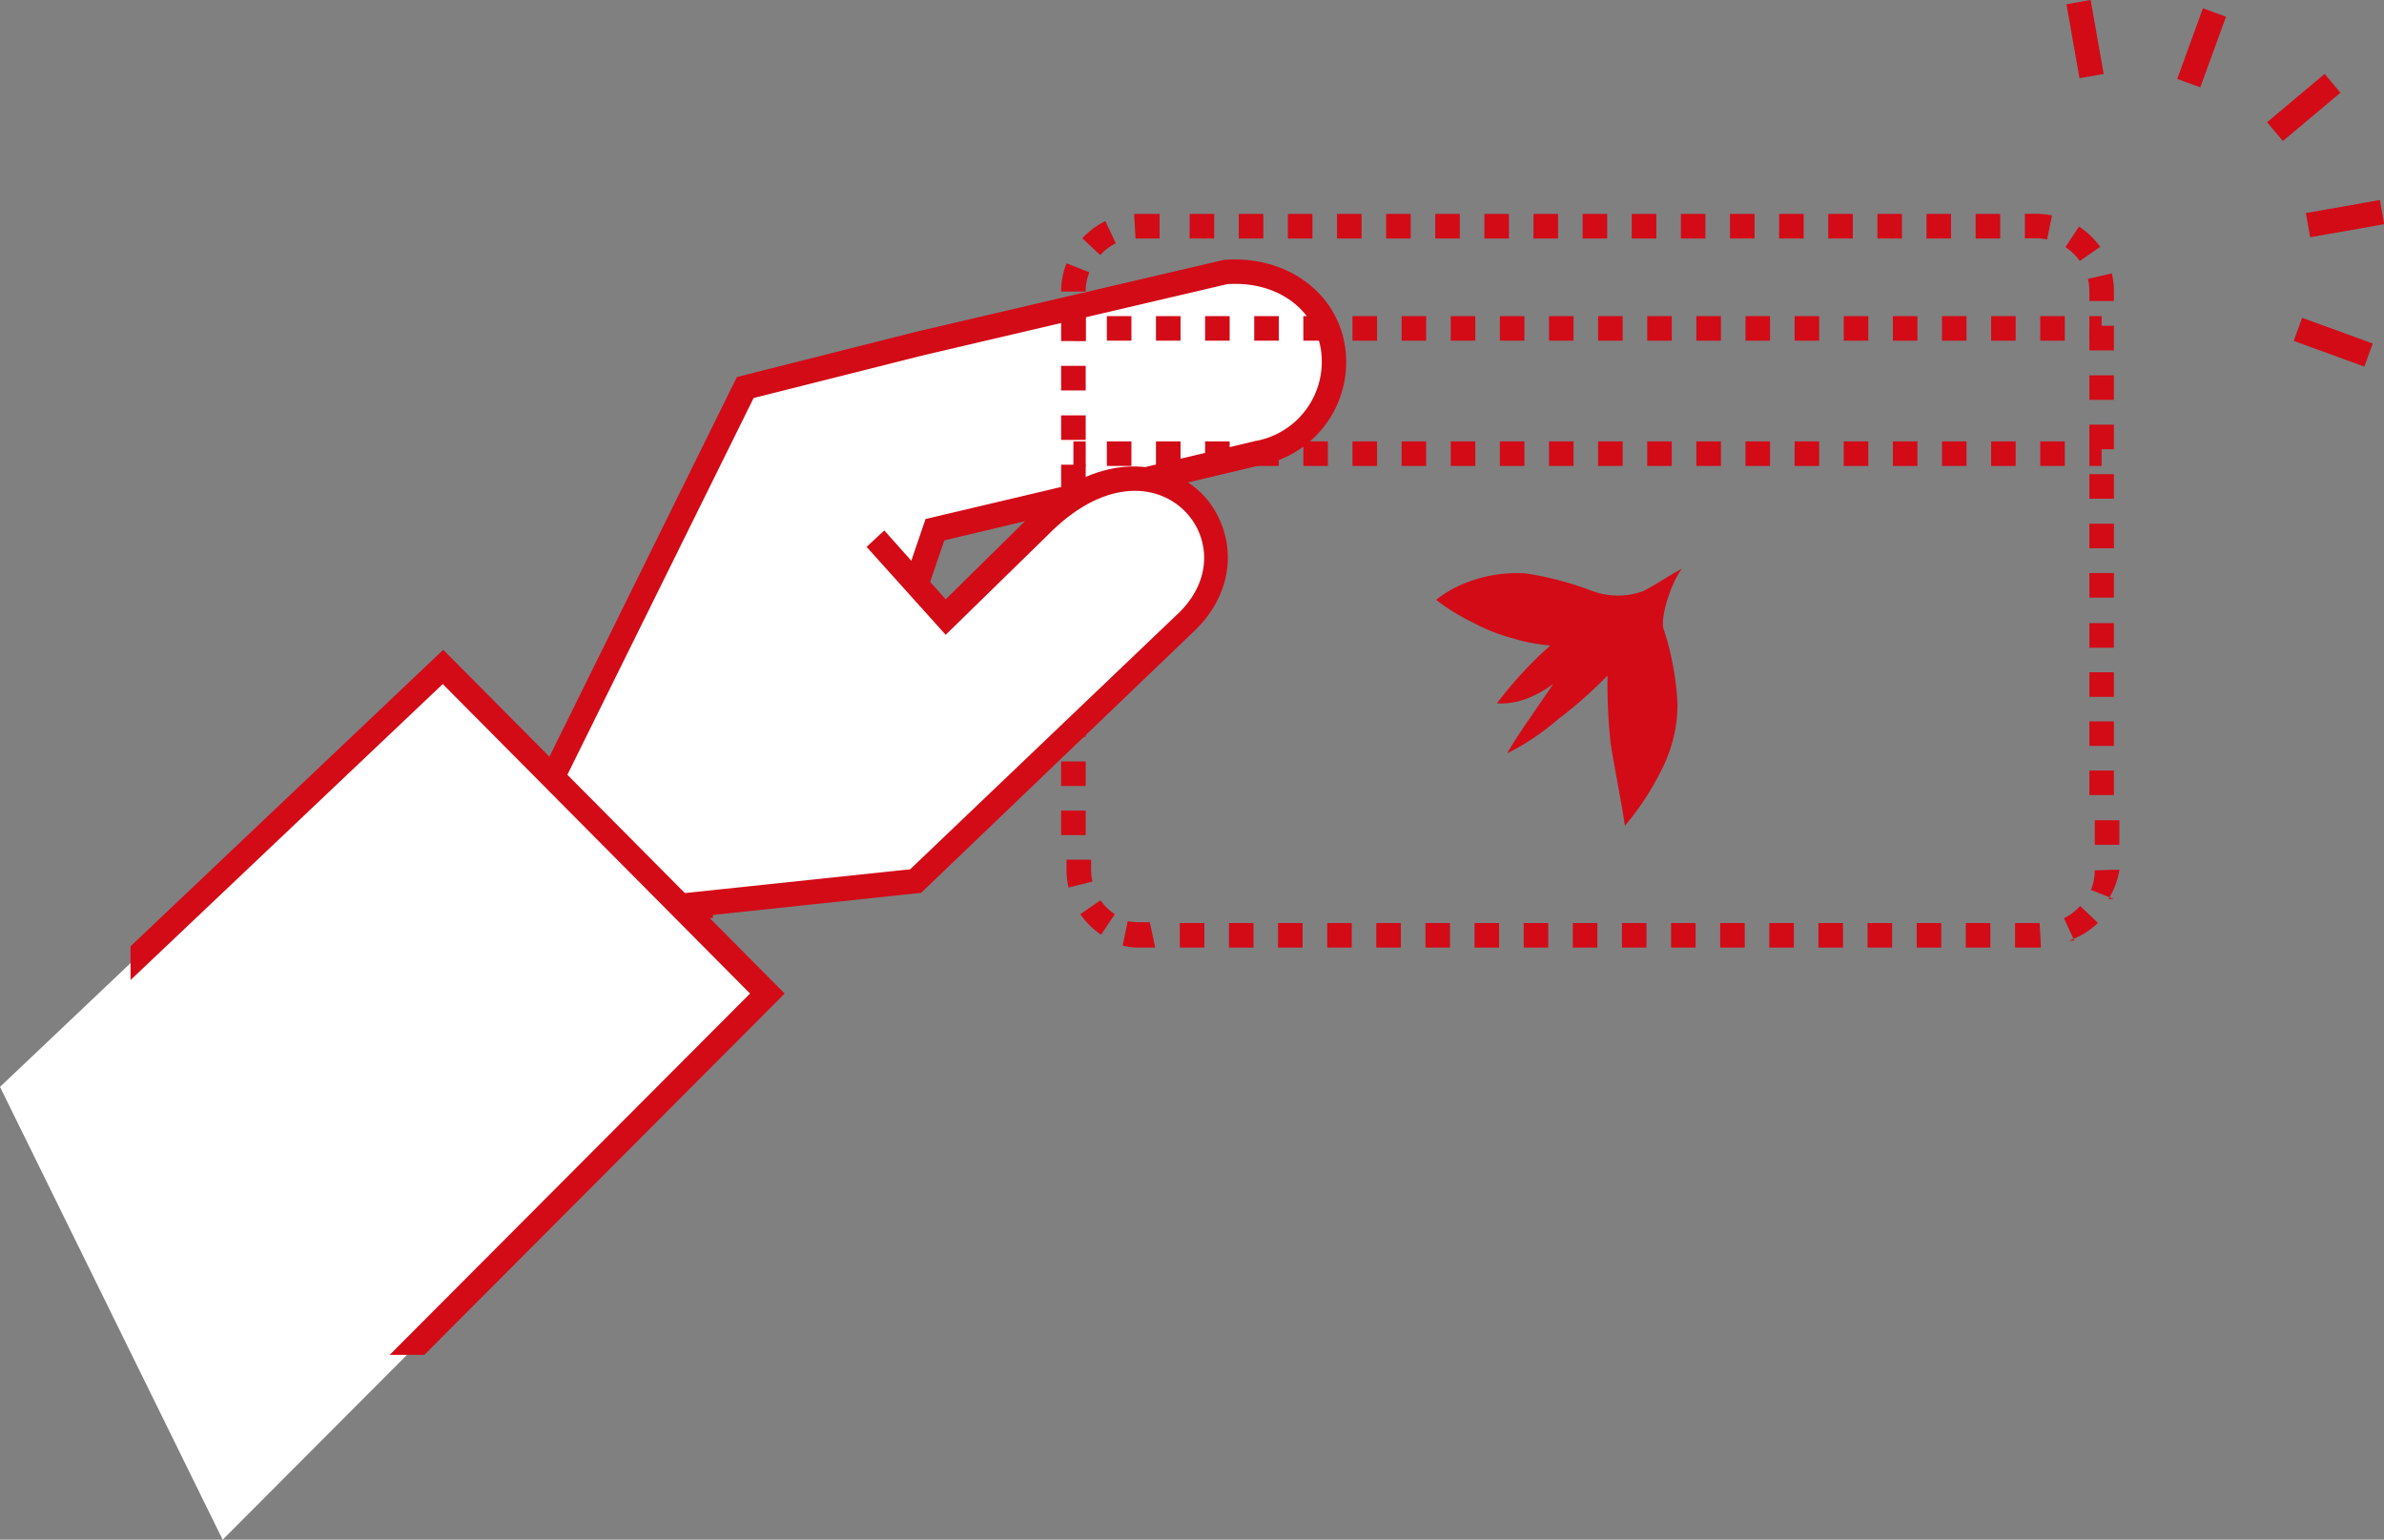 <svg xmlns="http://www.w3.org/2000/svg" width="194.11" height="125.37" viewBox="0 0 194.11 125.37">
  <rect x="0" y="0" width="194.11" height="125.37" fill="#808080" stroke="none"/>
  <defs>
    <style>
      .cls-1 {
        fill: #fff;
      }

      .cls-2 {
        fill: #d20b17;
      }

      .cls-3 {
        fill: #71001b;
      }
    </style>
  </defs>
  <title>icn-lost</title>
  <g id="レイヤー_2" data-name="レイヤー 2">
    <g id="パス">
      <g>
        <g>
          <g>
            <path class="cls-1" d="M72.5,53.75l3.62-10.63,26.33-6.22a7.56,7.56,0,0,0,6-8.78h0c-.75-4.08-4.62-6.3-8.75-6L74.91,28,60.67,31.56,44.3,64.7,41.88,74.87l15.12-1"/>
            <path class="cls-2" d="M40.59,76l2.82-11.7L60,30.7,74.66,27l25-5.84c4.9-.38,9,2.46,9.81,6.78a8.54,8.54,0,0,1-6.85,9.94L76.89,44,73.12,55l-1.89-.64,4.13-12.1,26.86-6.35a6.56,6.56,0,0,0,5.3-7.62c-.61-3.32-3.75-5.43-7.61-5.15L75.14,28.94,61.36,32.41,45.25,65l-2.09,8.74,14.77-1,.13,2Z"/>
          </g>
          <g>
            <path class="cls-2" d="M165.82,77.16h-1.75v-2h2l.11,2Zm-3.76,0h-2v-2h2Zm-4,0h-2v-2h2Zm-4,0h-2v-2h2Zm-4,0h-2v-2h2Zm-4,0h-2v-2h2Zm-4,0h-2v-2h2Zm-4,0h-2v-2h2Zm-4,0h-2v-2h2Zm-4,0h-2v-2h2Zm-4,0h-2v-2h2Zm-4,0h-2v-2h2Zm-4,0h-2v-2h2Zm-4,0h-2v-2h2Zm-4,0h-2v-2h2Zm-4,0h-2v-2h2Zm-4,0h-2v-2h2Zm-4,0h-2v-2h2Zm-4,0H92.7A6.21,6.21,0,0,1,91.41,77l.41-2a4.38,4.38,0,0,0,.88.09h.92Zm74.83-.57-.84-1.82a4.4,4.4,0,0,0,1.32-1l1.45,1.38A6.42,6.42,0,0,1,168.45,76.59Zm-79.24-.48a6.54,6.54,0,0,1-1.69-1.67l1.65-1.14a4.2,4.2,0,0,0,1.16,1.14Zm82.46-2.91-1.86-.74a4.33,4.33,0,0,0,.31-1.59l2-.06v.06A6.19,6.19,0,0,1,171.67,73.2Zm-85.11-.93a6.61,6.61,0,0,1-.16-1.4V70h2v.83a4.33,4.33,0,0,0,.11.95Zm85.56-3.48h-2v-2h2ZM88.4,68h-2V66h2Zm83.72-3.26h-2v-2h2ZM88.4,64h-2V62h2Zm83.72-3.26h-2v-2h2ZM88.4,60h-2V58h2Zm83.72-3.26h-2v-2h2ZM88.4,56h-2v-2h2Zm83.72-3.26h-2v-2h2ZM88.4,51.92h-2v-2h2Zm83.72-3.26h-2v-2h2ZM88.4,47.9h-2v-2h2Zm83.72-3.26h-2v-2h2ZM88.4,43.87h-2v-2h2Zm83.72-3.26h-2v-2h2ZM88.4,39.84h-2v-2h2Zm83.72-3.26h-2v-2h2ZM88.4,35.82h-2v-2h2Zm83.72-3.26h-2v-2h2ZM88.4,31.79h-2v-2h2Zm83.72-3.26h-2v-2h2ZM88.4,27.77h-2v-2h2Zm83.72-3.26h-2v-.8a4,4,0,0,0-.12-1l1.95-.45a6.15,6.15,0,0,1,.17,1.43ZM86.4,23.74v0a6.23,6.23,0,0,1,.44-2.3l1.86.73a4.21,4.21,0,0,0-.3,1.57Zm82.94-2.49a4.34,4.34,0,0,0-1.17-1.13l1.11-1.67A6.51,6.51,0,0,1,171,20.1Zm-79.76-.48L88.12,19.4A6.63,6.63,0,0,1,90,18l.85,1.81A4.43,4.43,0,0,0,89.58,20.77Zm77.1-1.27a4.19,4.19,0,0,0-.86-.09h-.95v-2h.95a6.74,6.74,0,0,1,1.26.13Zm-74.22-.08-.12-2h2.08v2h-2Zm70.4,0h-2v-2h2Zm-4,0h-2v-2h2Zm-4,0h-2v-2h2Zm-4,0h-2v-2h2Zm-4,0h-2v-2h2Zm-4,0h-2v-2h2Zm-4,0h-2v-2h2Zm-4,0h-2v-2h2Zm-4,0h-2v-2h2Zm-4,0h-2v-2h2Zm-4,0h-2v-2h2Zm-4,0h-2v-2h2Zm-4,0h-2v-2h2Zm-4,0h-2v-2h2Zm-4,0h-2v-2h2Zm-4,0h-2v-2h2Zm-4,0h-2v-2h2Z"/>
            <g>
              <rect class="cls-2" x="87.4" y="25.74" width="1" height="2"/>
              <path class="cls-2" d="M168.12,27.74h-2v-2h2Zm-4,0h-2v-2h2Zm-4,0h-2v-2h2Zm-4,0h-2v-2h2Zm-4,0h-2v-2h2Zm-4,0h-2v-2h2Zm-4,0h-2v-2h2Zm-4,0h-2v-2h2Zm-4,0h-2v-2h2Zm-4,0h-2v-2h2Zm-4,0h-2v-2h2Zm-4,0h-2v-2h2Zm-4,0h-2v-2h2Zm-4,0h-2v-2h2Zm-4,0h-2v-2h2Zm-4,0h-2v-2h2Zm-4,0h-2v-2h2Zm-4,0h-2v-2h2Zm-4,0h-2v-2h2Zm-4,0h-2v-2h2Z"/>
              <rect class="cls-2" x="170.12" y="25.74" width="1" height="2"/>
            </g>
            <g>
              <rect class="cls-2" x="87.4" y="35.94" width="1" height="2"/>
              <path class="cls-2" d="M168.12,37.94h-2v-2h2Zm-4,0h-2v-2h2Zm-4,0h-2v-2h2Zm-4,0h-2v-2h2Zm-4,0h-2v-2h2Zm-4,0h-2v-2h2Zm-4,0h-2v-2h2Zm-4,0h-2v-2h2Zm-4,0h-2v-2h2Zm-4,0h-2v-2h2Zm-4,0h-2v-2h2Zm-4,0h-2v-2h2Zm-4,0h-2v-2h2Zm-4,0h-2v-2h2Zm-4,0h-2v-2h2Zm-4,0h-2v-2h2Zm-4,0h-2v-2h2Zm-4,0h-2v-2h2Zm-4,0h-2v-2h2Zm-4,0h-2v-2h2Z"/>
              <rect class="cls-2" x="170.12" y="35.94" width="1" height="2"/>
            </g>
            <path class="cls-2" d="M135.47,51.26c-.34-.88.57-3.76,1.47-4.95-1.11.59-2.33,1.43-3.17,1.83a6,6,0,0,1-4.23-.06,26.24,26.24,0,0,0-5.32-1.39,11.3,11.3,0,0,0-5,.82,9.32,9.32,0,0,0-2.29,1.33,16.69,16.69,0,0,0,3,1.85,14.68,14.68,0,0,0,3.3,1.3,14.24,14.24,0,0,0,3,.57,32.37,32.37,0,0,0-4.35,4.71,5.85,5.85,0,0,0,2.34-.35,8.73,8.73,0,0,0,2.24-1.23c-.68,1.07-3,4.27-3.74,5.65a20.08,20.08,0,0,0,4.17-2.8,33.56,33.56,0,0,0,4-3.54,43.6,43.6,0,0,0,.26,5.58c.22,1.49.91,4.91,1.15,6.66a22.36,22.36,0,0,0,3.2-5,11.55,11.55,0,0,0,1.08-5A23.14,23.14,0,0,0,135.47,51.26Z"/>
          </g>
          <g>
            <path class="cls-2" d="M90.65,51.73a9.38,9.38,0,0,0-1.18,1.33L85,58.9Z"/>
            <path class="cls-3" d="M85.79,59.52l-1.58-1.23,4.46-5.84A9.53,9.53,0,0,1,90,51l1.45,1.36Z"/>
          </g>
          <g>
            <path class="cls-1" d="M55.14,73.8l19.42-2.06L96.75,50.5c6.66-6.8-2.71-17.26-12.21-7.67L77,50.25,71.93,44.6"/>
            <path class="cls-2" d="M54.25,74.9l-.21-2,20.07-2.12,22-21c2.78-2.84,2.27-6.28.32-8.2-2.32-2.29-6.66-2.57-11.13,2L77,51.69l-6.44-7.16L72,43.19l5,5.61,6.78-6.68c5.41-5.46,11-4.85,14-2,2.59,2.55,3.36,7.29-.32,11.05L75,72.7Z"/>
          </g>
          <polyline class="cls-1" points="18.13 125.37 62.48 80.9 36.07 54.3 0 88.5"/>
        </g>
        <g>
          <rect class="cls-2" x="176.21" y="2.9" width="6.12" height="2" transform="translate(114.31 171.03) rotate(-70.01)"/>
          <rect class="cls-2" x="184.52" y="7.76" width="6.12" height="2" transform="translate(38.27 122.64) rotate(-40.01)"/>
          <rect class="cls-2" x="187.87" y="16.79" width="6.12" height="2" transform="translate(-0.18 33.47) rotate(-10.01)"/>
          <rect class="cls-2" x="188.98" y="24.81" width="2" height="6.12" transform="translate(98.84 196.87) rotate(-70.01)"/>
          <rect class="cls-2" x="168.77" y="0.13" width="2" height="6.12" transform="translate(2.03 29.55) rotate(-10.01)"/>
        </g>
        <polygon class="cls-2" points="10.63 79.8 36.05 55.7 61.07 80.9 31.73 110.32 34.55 110.32 63.89 80.9 36.09 52.91 10.63 77.05 10.63 79.8"/>
      </g>
    </g>
  </g>
</svg>
